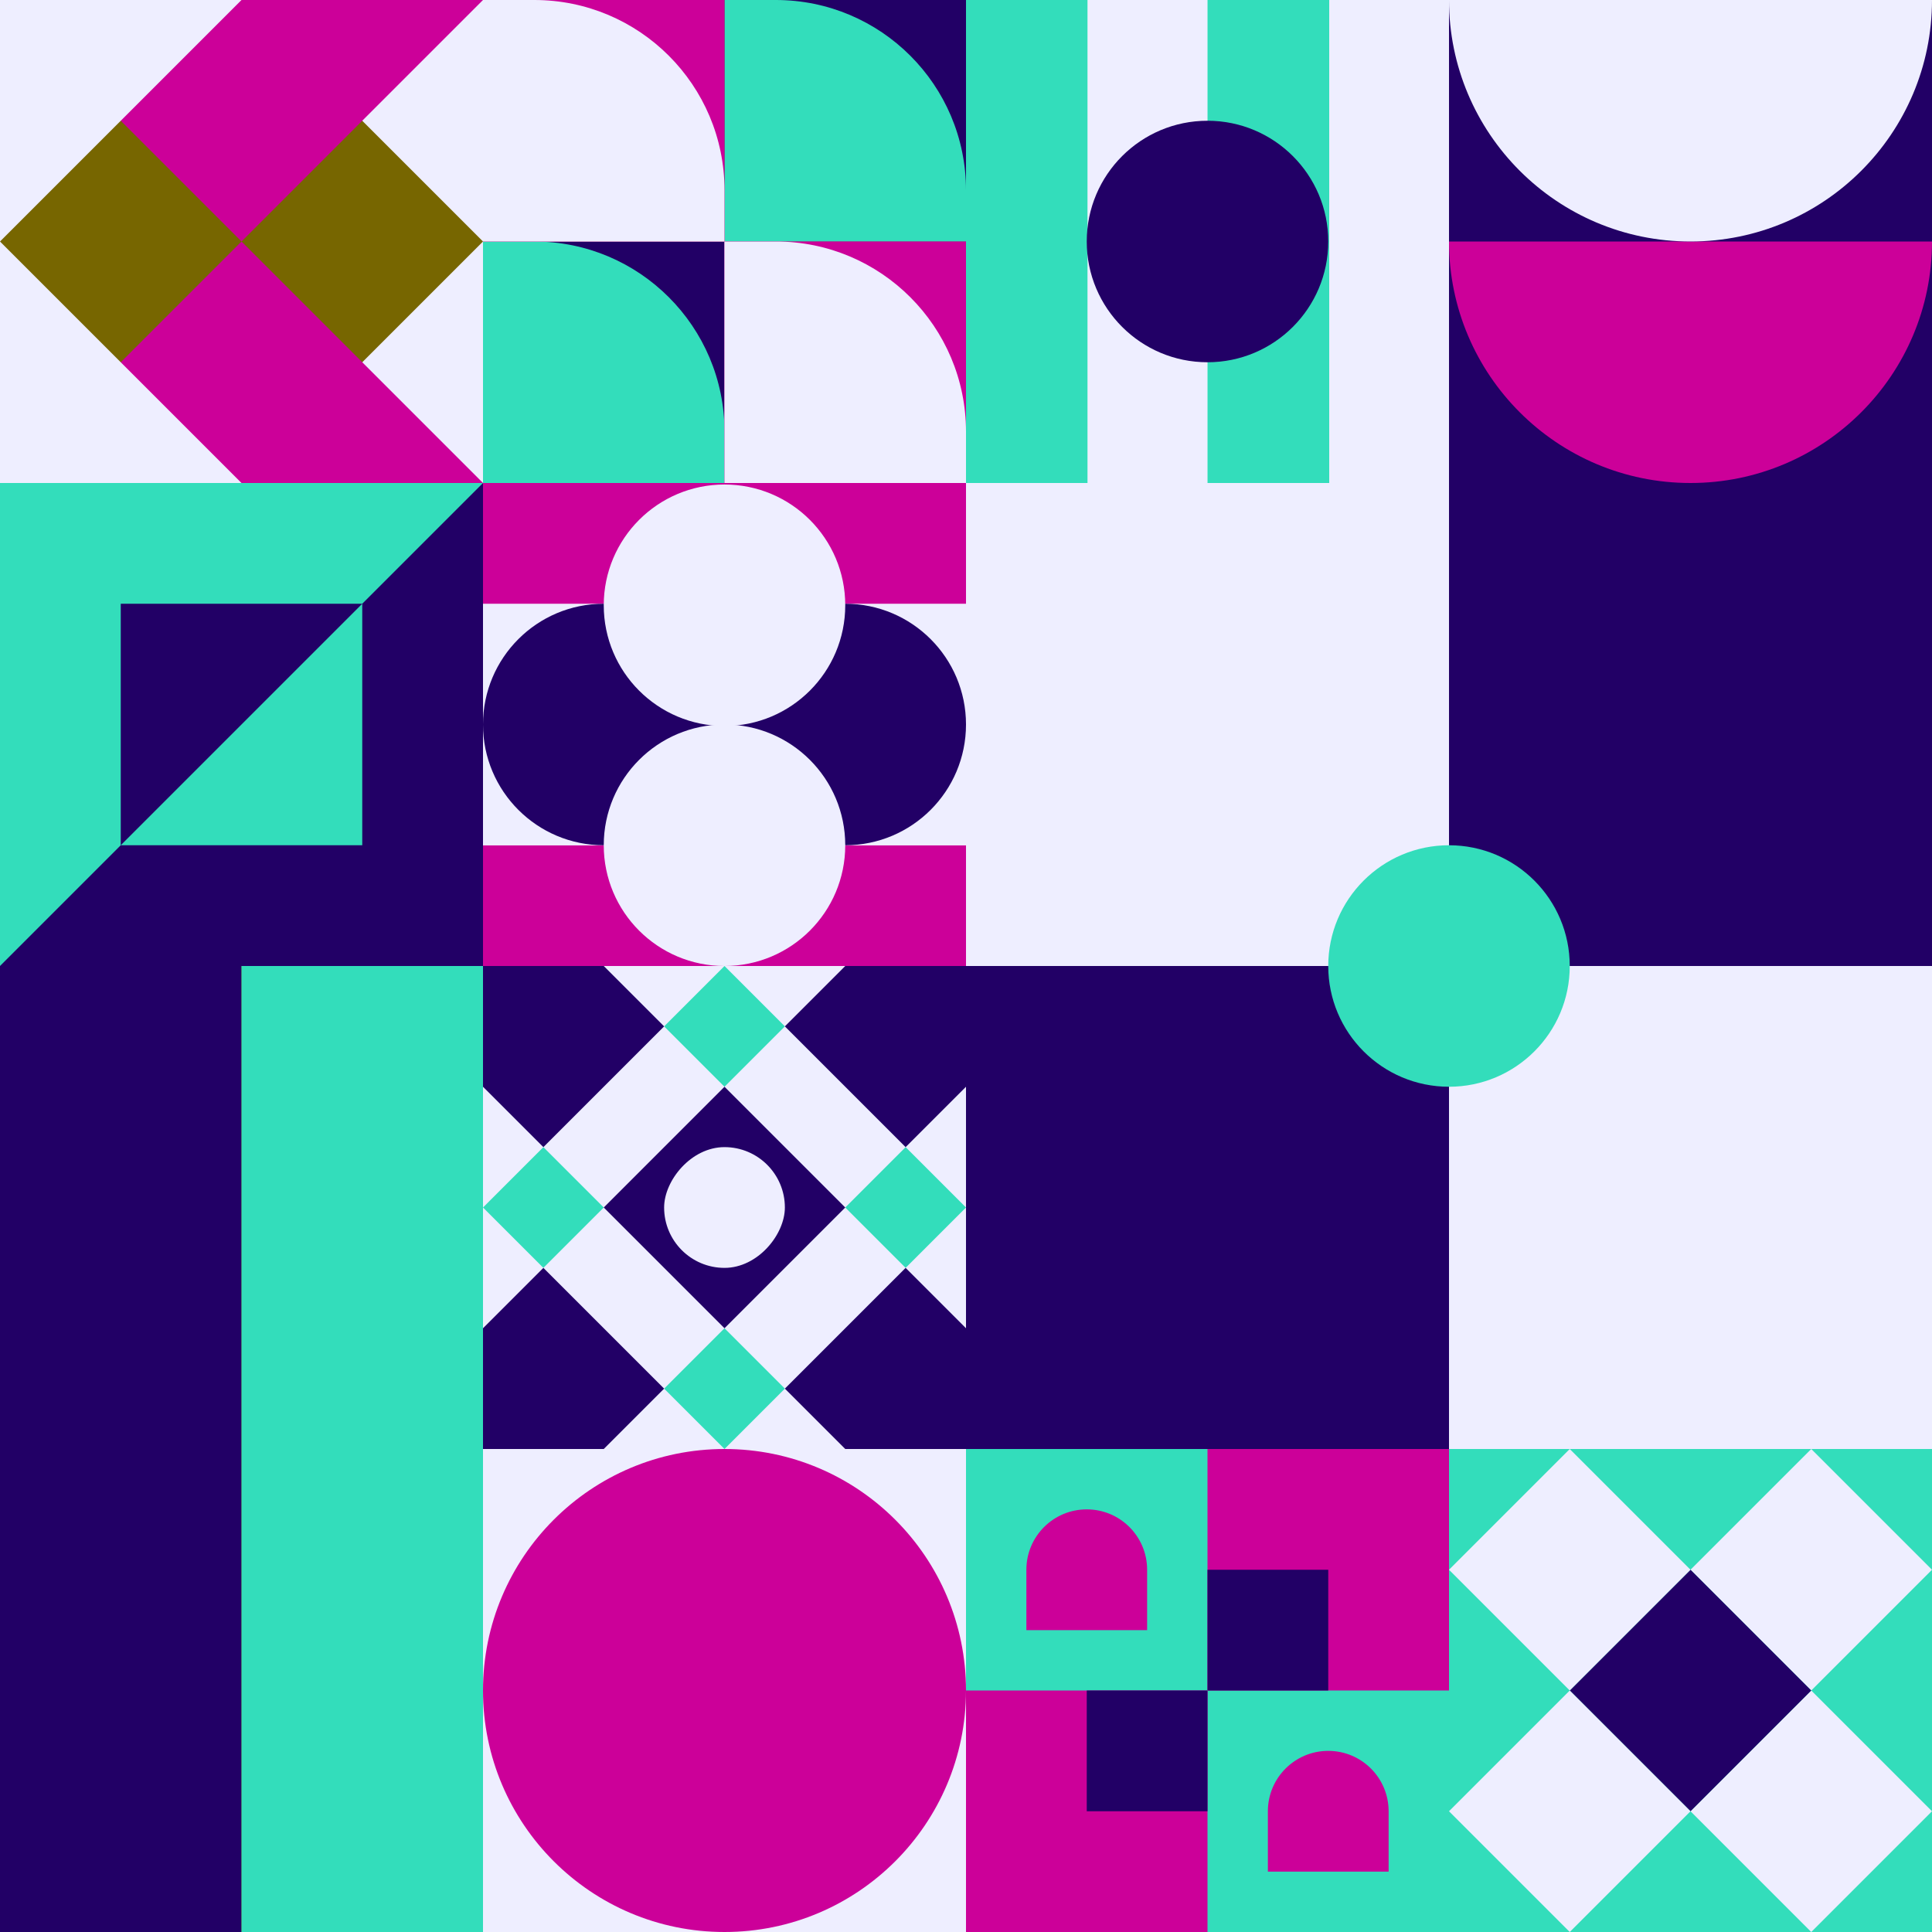 <svg id="geo" xmlns="http://www.w3.org/2000/svg" width="1280" height="1280" viewBox="0 0 1280 1280" fill="none" style="width:640px;height:640px"><g class="svg-image"><g class="block-0" transform="translate(0,0), scale(1), rotate(0, 160, 160)" height="320" width="320" clip-path="url(#trim)"><rect width="320" height="320" fill="#776600"/><path d="M320 160v160H160l160-160Z" fill="#eeeeff"/><path d="M160 160v160H0l160-160ZM160 160v160h160L160 160Z" fill="#cc0099"/><path d="M0 160v160h160L0 160ZM320 160V0H160l160 160Z" fill="#eeeeff"/><path d="M160 160V0h160L160 160ZM160 160V0H0l160 160Z" fill="#cc0099"/><path d="M0 160V0h160L0 160Z" fill="#eeeeff"/></g><g class="block-1" transform="translate(320,0), scale(1), rotate(90, 160, 160)" height="320" width="320" clip-path="url(#trim)"><rect y="320" width="320" height="160" transform="rotate(-90 0 320)" fill="#776600"/><rect x="160" y="320" width="160" height="160" transform="rotate(-90 160 320)" fill="#220066"/><path fill-rule="evenodd" clip-rule="evenodd" d="M320 160h-34c-69.588 0-126 56.412-126 126v34h160V160Z" fill="#33ddbb"/><rect y="160" width="160" height="160" transform="rotate(-90 0 160)" fill="#220066"/><path fill-rule="evenodd" clip-rule="evenodd" d="M160 0h-34C56.412 0 0 56.412 0 126v34h160V0Z" fill="#33ddbb"/><rect x="160" y="160" width="160" height="160" transform="rotate(-90 160 160)" fill="#cc0099"/><path fill-rule="evenodd" clip-rule="evenodd" d="M320 0h-34c-69.588 0-126 56.412-126 126v34h160V0Z" fill="#eeeeff"/><rect y="320" width="160" height="160" transform="rotate(-90 0 320)" fill="#cc0099"/><path fill-rule="evenodd" clip-rule="evenodd" d="M160 160h-34C56.412 160 0 216.412 0 286v34h160V160Z" fill="#eeeeff"/></g><g class="block-2" transform="translate(640,0), scale(1), rotate(0, 160, 160)" height="320" width="320" clip-path="url(#trim)"><rect width="320" height="320" fill="white"/><rect y="320" width="320" height="80.64" transform="rotate(-90 0 320)" fill="#33ddbb"/><rect x="80.64" y="320" width="320" height="79.36" transform="rotate(-90 80.64 320)" fill="#eeeeff"/><rect x="160" y="320" width="320" height="80.64" transform="rotate(-90 160 320)" fill="#33ddbb"/><rect x="240.64" y="320" width="320" height="79.36" transform="rotate(-90 240.64 320)" fill="#eeeeff"/><circle cx="160" cy="160" r="80" fill="#220066"/></g><g class="block-3" transform="translate(960,0), scale(1), rotate(0, 160, 160)" height="320" width="320" clip-path="url(#trim)"><rect width="320" height="320" fill="#220066"/><path fill-rule="evenodd" clip-rule="evenodd" d="M160 320c88.366 0 160-71.634 160-160H0c0 88.366 71.634 160 160 160Z" fill="#cc0099"/><path fill-rule="evenodd" clip-rule="evenodd" d="M160 160c88.366 0 160-71.634 160-160H0c0 88.366 71.634 160 160 160Z" fill="#eeeeff"/></g><g class="block-4" transform="translate(0,320), scale(1), rotate(270, 160, 160)" height="320" width="320" clip-path="url(#trim)"><rect width="320" height="320" fill="#33ddbb"/><path d="M160 80L320 240H0L160 80Z" fill="#776600"/><rect width="320" height="80" fill="#cc0099"/><rect y="240" width="320" height="80" fill="#220066"/><rect width="320" height="320" fill="#33ddbb"/><path d="M0 320H320L0 0V320Z" fill="#220066"/><rect width="160" height="160" transform="matrix(0 -1 -1 0 240 240)" fill="#220066"/><path fill-rule="evenodd" clip-rule="evenodd" d="M240 240H80V80L240 240Z" fill="#33ddbb"/></g><g class="block-5" transform="translate(320,320), scale(1), rotate(0, 160, 160)" height="320" width="320" clip-path="url(#trim)"><rect width="320" height="320" fill="white"/><rect y="240" width="320" height="80" fill="#cc0099"/><rect y="80" width="320" height="160" fill="#eeeeff"/><rect width="320" height="80" fill="#cc0099"/><circle cx="240" cy="160" r="80" fill="#220066"/><circle cx="80" cy="160" r="80" fill="#220066"/><circle cx="160" cy="240" r="80" fill="#eeeeff"/><circle cx="160" cy="81" r="80" fill="#eeeeff"/></g><g class="block-6" transform="translate(640,320), scale(2), rotate(0, 160, 160)" height="640" width="640" clip-path="url(#trim)"><rect width="320" height="320" fill="#cc0099"/><rect y="320" width="320" height="320" transform="rotate(-90 0 320)" fill="#eeeeff"/><rect x="160" y="160" width="160" height="160" transform="rotate(-90 160 160)" fill="#220066"/><rect width="160" height="160" transform="matrix(0 -1 -1 0 160 320)" fill="#220066"/><rect width="160" height="160" transform="matrix(0 -1 -1 0 320 320)" fill="#eeeeff"/><circle cx="160" cy="160" r="40" fill="#33ddbb"/></g><g class="block-7" transform="translate(0,640), scale(2), rotate(0, 160, 160)" height="640" width="640" clip-path="url(#trim)"><style>@keyframes geo-a0_t{0%,13.636%{transform:translate(240px,240px);animation-timing-function:ease-in-out}50%,63.636%{transform:translate(240px,80px);animation-timing-function:ease-in-out}to{transform:translate(240px,240px)}}</style><rect width="320" height="320" fill="#776600"/><rect width="80" height="320" fill="#220066"/><rect x="80" width="80" height="320" fill="#33ddbb"/><rect x="160" y="160" width="160" height="160" fill="#eeeeff"/><circle fill="#cc0099" transform="translate(240 240)" style="animation:2.2s ease-in-out infinite both geo-a0_t" r="80"/></g><g class="block-8" transform="translate(320,640), scale(1), rotate(90, 160, 160)" height="320" width="320" clip-path="url(#trim)"><defs><clipPath id="ClipPath-1"><rect width="320" height="320" fill="#33ddbb"/></clipPath></defs><style>@keyframes geo-24-a0_t{0%,27.273%{transform:translate(0,0);animation-timing-function:ease-in-out}to{transform:translate(120px,-120px)}}@keyframes geo-24-a1_t{0%,27.273%{transform:translate(0,0);animation-timing-function:ease-in-out}to{transform:translate(-120px,120px)}}@keyframes geo-24-a2_t{0%,27.273%{transform:translate(0,0);animation-timing-function:ease-in-out}to{transform:translate(-120px,-120px)}}@keyframes geo-24-a3_t{0%,27.273%{transform:translate(0,0);animation-timing-function:ease-in-out}to{transform:translate(120px,120px)}}</style><g clip-path="url(#ClipPath-1)"><rect width="320" height="320" fill="#eeeeff"/><path d="m120 280 40-40 40 40-40 40-40-40Z" fill="#33ddbb" style="animation:1.1s ease-in-out infinite both geo-24-a0_t"/><path d="m120 40 40-40 40 40-40 40-40-40Z" fill="#33ddbb" style="animation:1.1s ease-in-out infinite both geo-24-a1_t"/><path d="m240 160 40-40 40 40-40 40-40-40Z" fill="#33ddbb" style="animation:1.1s ease-in-out infinite both geo-24-a2_t"/><path d="m0 160 40-40 40 40-40 40-40-40Z" fill="#33ddbb" style="animation:1.1s ease-in-out infinite both geo-24-a3_t"/><path d="m80 160 80-80 80 80-80 80-80-80ZM-40 40l80-80 80 80-80 80-80-80ZM200 280l80-80 80 80-80 80-80-80ZM-40 280l80-80 80 80-80 80-80-80ZM200 40l80-80 80 80-80 80-80-80Z" fill="#220066"/><rect width="80" height="80" rx="40" fill="#eeeeff" transform="matrix(0 -1 -1 0 200 200)"/></g></g><g class="block-9" transform="translate(640,960), scale(1), rotate(0, 160, 160)" height="320" width="320" clip-path="url(#trim)"><style>@keyframes geo-43a0_t{0%,50%,56.818%,6.818%,to{transform:translate(240px,80px) scale(1,1) translate(-240px,-80px)}25%,31.818%,75%,81.818%{transform:translate(240px,80px) scale(.5,.5) translate(-240px,-80px)}}@keyframes geo-43a1_t{0%,6.818%,to{transform:translate(0,0)}}@keyframes geo-43a2_t{0%,6.818%,to{transform:translate(0,0)}}@keyframes geo-43a3_t{0%,50%,56.818%,6.818%,to{transform:translate(80px,240px) scale(1,1) translate(-80px,-240px)}25%,31.818%,75%,81.818%{transform:translate(80px,240px) scale(.5,.5) translate(-80px,-240px)}}@keyframes geo-43a4_t{0%,6.818%,to{transform:translate(0,0)}25%,31.818%{transform:translate(0,80px)}50%,56.818%{transform:translate(-80px,80px)}75%,81.818%{transform:translate(-80px,0)}}@keyframes geo-43a5_t{0%,6.818%,to{transform:translate(0,0)}25%,31.818%{transform:translate(0,-80px)}50%,56.818%{transform:translate(80px,-80px)}75%,81.818%{transform:translate(80px,0)}}</style><rect width="320" height="320" fill="#33ddbb"/><path d="M160 160V0h160v160H160Z" fill="#cc0099" style="animation:4.4s ease-in-out infinite both geo-43a0_t"/><path d="M40 120V80c0-22.1 17.9-40 40-40s40 17.9 40 40v40H40Z" fill="#cc0099" style="animation:4.4s ease-in-out infinite both geo-43a1_t"/><path d="M200 280v-40c0-22.1 17.9-40 40-40s40 17.9 40 40v40h-80Z" fill="#cc0099" style="animation:4.4s ease-in-out infinite both geo-43a2_t"/><path d="M0 320V160h160v160H0Z" fill="#cc0099" style="animation:4.4s ease-in-out infinite both geo-43a3_t"/><path d="M80 240v-80h80v80H80Z" fill="#220066" style="animation:4.4s ease-in-out infinite both geo-43a4_t"/><path d="M160 160V80h80v80h-80Z" fill="#220066" style="animation:4.4s ease-in-out infinite both geo-43a5_t"/></g><g class="block-10" transform="translate(960,960), scale(1), rotate(0, 160, 160)" height="320" width="320" clip-path="url(#trim)"><rect width="320" height="320" fill="#33ddbb"/><path d="M160 80L240 0L320 80L240 160L160 80Z" fill="#eeeeff"/><path d="M160 240L240 160L320 240L240 320L160 240Z" fill="#eeeeff"/><path d="M80 160L160 80L240 160L160 240L80 160Z" fill="#220066"/><path d="M0 80L80 0L160 80L80 160L0 80Z" fill="#eeeeff"/><path d="M0 240L80 160L160 240L80 320L0 240Z" fill="#eeeeff"/></g></g><clipPath id="trim"><rect width="320" height="320" fill="white"/></clipPath><filter id="noiseFilter"><feTurbulence baseFrequency="0.5" result="noise"/><feColorMatrix type="saturate" values="0.10"/><feBlend in="SourceGraphic" in2="noise" mode="multiply"/></filter><rect transform="translate(0,0)" height="1280" width="1280" filter="url(#noiseFilter)" opacity="0.4"/></svg>
